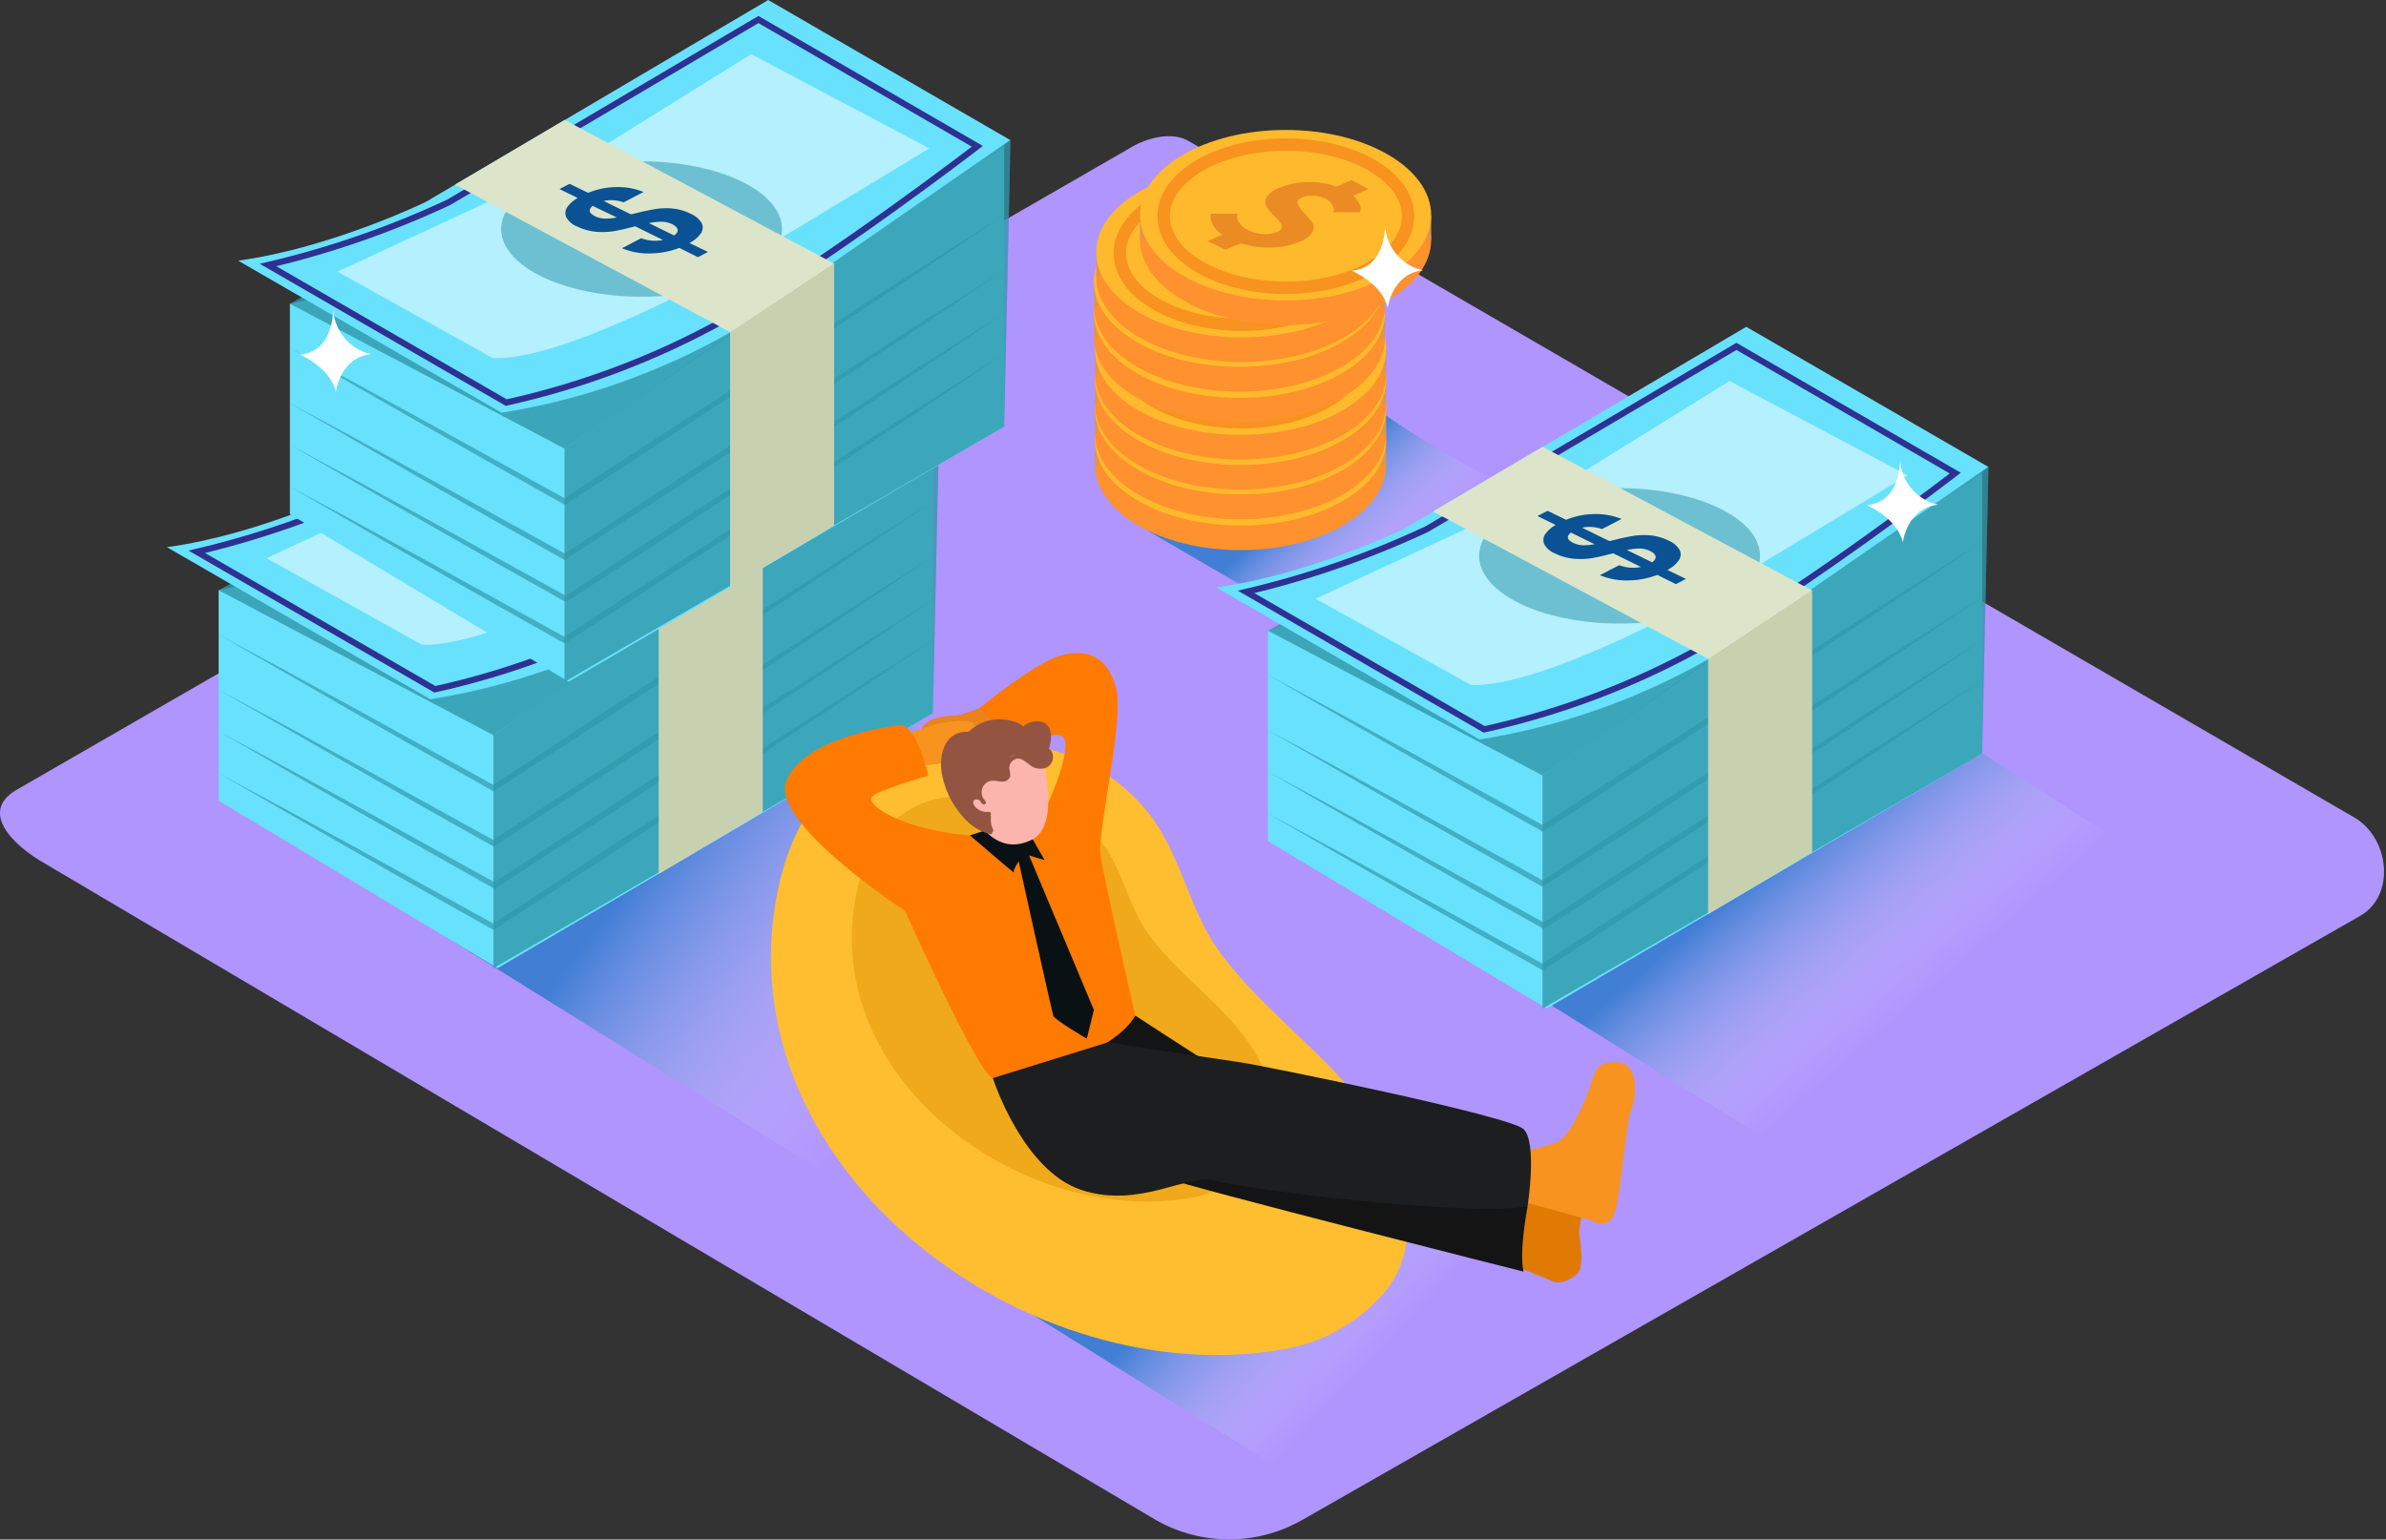 <?xml version="1.0" encoding="UTF-8"?>
<svg width="392px" height="253px" viewBox="0 0 392 253" version="1.1" xmlns="http://www.w3.org/2000/svg" xmlns:xlink="http://www.w3.org/1999/xlink">
    <rect x="0" y="0" width="392" height="253" fill="#333333" stroke="none"/>
    <title>Bank note_Isometric</title>
    <defs>
        <linearGradient x1="71.353%" y1="61.457%" x2="38.472%" y2="40.809%" id="linearGradient-1">
            <stop stop-color="#FFFFFF" stop-opacity="0" offset="0%"></stop>
            <stop stop-color="#0071BC" offset="99%"></stop>
        </linearGradient>
        <linearGradient x1="68.634%" y1="57.182%" x2="26.389%" y2="36.36%" id="linearGradient-2">
            <stop stop-color="#FFFFFF" stop-opacity="0" offset="0%"></stop>
            <stop stop-color="#0071BC" offset="99%"></stop>
        </linearGradient>
        <linearGradient x1="60.049%" y1="57.003%" x2="33.438%" y2="38.461%" id="linearGradient-3">
            <stop stop-color="#FFFFFF" stop-opacity="0" offset="0%"></stop>
            <stop stop-color="#0071BC" offset="99%"></stop>
        </linearGradient>
        <linearGradient x1="59.578%" y1="55.228%" x2="30.467%" y2="37.948%" id="linearGradient-4">
            <stop stop-color="#FFFFFF" stop-opacity="0" offset="0%"></stop>
            <stop stop-color="#0071BC" offset="99%"></stop>
        </linearGradient>
    </defs>
    <g id="Page-3" stroke="none" stroke-width="1" fill="none" fill-rule="evenodd">
        <g id="Bank-note_Isometric" transform="translate(0, 0)">
            <path d="M190.032,249.863 L7.616,142.049 C1.81,138.791 -3.173,133.432 2.49,129.93 L185.566,24.37 C188.317,22.665 192.488,21.548 195.279,23.172 L386.769,134.325 C392.575,137.695 393.621,147.114 387.784,150.494 L214.108,249.69 C206.679,254.007 197.521,254.073 190.032,249.863 Z"  fill="#B095FE" fill-rule="nonzero"></path>
            <path d="M247.258,217.555 C243.147,218.814 243.553,223.046 239.33,223.889 C236.752,224.406 236.022,230.385 233.413,230.588 L215.204,244.432 L161.206,210.805 L211.844,181.715 L255.418,209.709 C248.618,214.723 255.195,215.17 247.258,217.555 Z"  fill="url(#linearGradient-1)" fill-rule="nonzero" opacity="0.63" style="mix-blend-mode: multiply;"></path>
            <path d="M187.261,161.192 C181.668,162.907 182.186,168.663 176.461,169.82 C172.949,170.53 171.955,178.67 168.402,178.955 L143.616,197.813 L70.089,152.006 L139.038,112.421 L198.365,150.535 C189.129,157.284 198.071,157.883 187.261,161.192 Z"  fill="url(#linearGradient-2)" fill-rule="nonzero" opacity="0.63" style="mix-blend-mode: multiply;"></path>
            <path d="M371.27,153.072 L313.415,115.903 L241.777,157.061 L301.448,194.21 C325.24,181.391 347.753,166.358 371.27,153.072 Z"  fill="url(#linearGradient-3)" fill-rule="nonzero" opacity="0.63" style="mix-blend-mode: multiply;"></path>
            <polygon  fill="#68E1FD" fill-rule="nonzero" points="153.258 70.938 35.924 97.004 35.924 131.585 81.742 159.111 153.258 117.192"></polygon>
            <polyline  fill="#3099AA" fill-rule="nonzero" opacity="0.81" points="153.675 70.867 81.061 120.815 35.924 97.004 69.957 78.449"></polyline>
            <path d="M27.419,89.919 L70.698,114.908 C83.909,112.805 96.631,108.335 108.253,101.713 C127.62,90.67 154.294,70.116 154.294,70.116 L114.516,47.035 L58.254,80.256 C58.254,80.256 42.694,87.848 27.419,89.919 Z"  fill="#68E1FD" fill-rule="nonzero"></path>
            <path d="M32.331,90.68 L71.449,113.274 C83.968,110.51 96.02,105.946 107.228,99.724 C124.737,89.736 148.843,71.162 148.843,71.162 L112.892,50.293 L62.02,80.327 C52.508,84.795 42.559,88.264 32.331,90.68 Z"  stroke="#2E3192" stroke-width="1.015"></path>
            <polygon  fill="#3099AA" fill-rule="nonzero" opacity="0.54" points="81.061 120.815 81.061 159.111 153.258 117.192 154.304 70.065"></polygon>
            <polygon  fill="#3099AA" fill-rule="nonzero" opacity="0.54" points="81.061 120.815 81.061 159.111 153.258 117.192 154.304 70.065"></polygon>
            <path d="M84.939,72.623 L111.714,55.987 L141.028,71.476 C141.028,71.476 110.476,89.97 108.162,91.259 C105.848,92.548 80.432,106.484 69.287,105.936 L43.791,91.726 L84.939,72.623 Z"  fill="#FFFFFF" fill-rule="nonzero" opacity="0.5"></path>
            <ellipse id="Oval" fill="#3099AA" fill-rule="nonzero" opacity="0.54" cx="93.708" cy="84.722" rx="23.071" ry="11.124"></ellipse>
            <path d="M35.924,104.281 C43.517,108.341 51.092,112.452 58.65,116.613 C66.209,120.775 73.753,124.94 81.285,129.108 L80.808,129.108 L98.844,117.304 L116.932,105.57 L135.07,93.918 C141.119,90.047 147.189,86.201 153.279,82.377 C147.331,86.437 141.366,90.443 135.384,94.395 L117.419,106.301 L99.413,118.146 L81.346,129.9 L81.112,130.052 L80.869,129.92 C73.351,125.711 65.85,121.465 58.366,117.182 C50.882,112.898 43.402,108.598 35.924,104.281 Z"  fill="#3099AA" fill-rule="nonzero" opacity="0.68"></path>
            <path d="M35.924,113.345 C43.517,117.405 51.092,121.516 58.65,125.677 C66.209,129.839 73.753,134.004 81.285,138.172 L80.808,138.172 L98.844,126.368 L116.932,114.634 L135.07,102.982 C141.119,99.111 147.189,95.265 153.279,91.441 C147.331,95.501 141.366,99.507 135.384,103.459 L117.419,115.365 L99.413,127.22 L81.346,138.974 L81.112,139.126 L80.869,138.994 C73.324,134.778 65.813,130.515 58.336,126.205 C50.858,121.895 43.388,117.608 35.924,113.345 Z"  fill="#3099AA" fill-rule="nonzero" opacity="0.68"></path>
            <path d="M36.127,120.288 C43.72,124.348 51.295,128.458 58.853,132.62 C66.412,136.781 73.956,140.946 81.488,145.115 L81.011,145.115 L99.037,133.31 L117.124,121.577 L135.262,109.965 C141.312,106.095 147.382,102.248 153.472,98.425 C147.524,102.485 141.559,106.49 135.577,110.442 L117.612,122.348 L99.595,134.173 L81.528,145.927 L81.295,146.079 L81.051,145.947 C73.534,141.738 66.033,137.492 58.549,133.209 C51.065,128.925 43.591,124.618 36.127,120.288 Z"  fill="#3099AA" fill-rule="nonzero" opacity="0.68"></path>
            <path d="M35.924,127.068 C43.517,131.128 51.092,135.239 58.65,139.4 C66.209,143.562 73.753,147.726 81.285,151.895 L80.808,151.895 L98.844,140.09 L116.932,128.357 L135.07,116.705 C141.119,112.834 147.189,108.987 153.279,105.164 C147.331,109.224 141.366,113.23 135.384,117.182 L117.419,129.088 L99.413,140.933 L81.346,152.686 L81.112,152.839 L80.869,152.707 C73.351,148.498 65.85,144.252 58.366,139.969 C50.882,135.685 43.402,131.385 35.924,127.068 Z"  fill="#3099AA" fill-rule="nonzero" opacity="0.68"></path>
            <polygon  fill="#DCE5CA" fill-rule="nonzero" points="63.055 77.424 108.263 101.673 108.263 143.562 125.295 133.432 125.295 90.386 81.061 66.797"></polygon>
            <polygon  fill="#C7D1B0" fill-rule="nonzero" points="108.263 101.673 125.295 90.386 125.295 133.432 108.263 143.562"></polygon>
            <path d="M98.621,81.332 C99.731,81.424 100.812,81.727 101.808,82.225 C102.514,82.523 103.115,83.024 103.534,83.666 C103.845,84.219 103.814,84.901 103.452,85.422 C102.972,86.113 102.322,86.669 101.564,87.036 L104.609,88.508 L102.955,89.371 L99.91,87.848 C98.456,88.402 96.918,88.707 95.363,88.752 C93.689,88.829 92.019,88.538 90.471,87.899 L93.637,86.255 C94.287,86.504 94.972,86.645 95.667,86.671 C96.185,86.694 96.704,86.649 97.21,86.539 L92.653,84.296 C91.343,84.651 90.217,84.915 89.293,85.077 C88.287,85.245 87.264,85.286 86.248,85.199 C85.131,85.104 84.043,84.798 83.041,84.296 C82.305,84.006 81.694,83.467 81.315,82.773 C81.077,82.192 81.175,81.527 81.569,81.038 C82.009,80.465 82.562,79.988 83.193,79.637 L80.128,78.196 L81.782,77.333 L84.827,78.815 C86.248,78.228 87.766,77.908 89.303,77.871 C90.888,77.811 92.469,78.084 93.942,78.673 L90.734,80.337 C90.132,80.118 89.498,79.998 88.857,79.982 C88.386,79.964 87.915,80.008 87.456,80.114 L91.881,82.286 L92.084,82.286 C93.438,81.934 94.588,81.674 95.535,81.504 C96.552,81.314 97.589,81.256 98.621,81.332 L98.621,81.332 Z M99.636,84.925 C99.636,84.549 99.311,84.215 98.702,83.91 C98.105,83.624 97.446,83.488 96.784,83.514 C96.149,83.535 95.517,83.614 94.896,83.748 L99.047,85.778 C99.443,85.504 99.646,85.209 99.636,84.915 M89.618,82.814 L85.71,80.895 C85.444,81.06 85.259,81.329 85.203,81.636 C85.203,81.971 85.477,82.286 86.065,82.58 C86.648,82.86 87.287,82.999 87.933,82.986 C88.498,82.975 89.062,82.917 89.618,82.814" id="Shape" fill="#0A5293" fill-rule="nonzero"></path>
            <polygon  fill="#68E1FD" fill-rule="nonzero" points="164.972 23.852 47.627 49.918 47.627 84.499 93.444 112.026 164.972 70.106"></polygon>
            <polyline  fill="#3099AA" fill-rule="nonzero" opacity="0.81" points="165.378 23.781 92.764 73.73 47.627 49.918 81.66 31.363"></polyline>
            <path d="M39.122,42.833 L82.401,67.822 C95.612,65.719 108.334,61.249 119.956,54.627 C139.322,43.584 165.997,23.03 165.997,23.03 L126.209,0 L69.978,33.17 C69.978,33.17 54.408,40.762 39.122,42.833 Z"  fill="#68E1FD" fill-rule="nonzero"></path>
            <path d="M44.044,43.554 L83.173,66.158 C95.691,63.394 107.743,58.83 118.951,52.607 C136.46,42.62 160.566,24.045 160.566,24.045 L124.605,3.207 L73.733,33.241 C64.22,37.695 54.27,41.151 44.044,43.554 L44.044,43.554 Z"  stroke="#2E3192" stroke-width="1.015"></path>
            <polygon  fill="#3099AA" fill-rule="nonzero" opacity="0.54" points="92.764 73.73 92.764 112.026 164.972 70.106 166.017 22.98"></polygon>
            <polygon  fill="#3099AA" fill-rule="nonzero" opacity="0.54" points="92.764 73.73 92.764 112.026 164.972 70.106 166.017 22.98"></polygon>
            <path d="M96.652,25.537 L123.428,8.902 L152.69,24.39 C152.69,24.39 122.139,42.884 119.824,44.173 C117.51,45.462 92.095,59.398 80.95,58.85 L55.453,44.64 L96.652,25.537 Z"  fill="#FFFFFF" fill-rule="nonzero" opacity="0.5"></path>
            <ellipse id="Oval" fill="#3099AA" fill-rule="nonzero" opacity="0.54" cx="105.411" cy="37.636" rx="23.071" ry="11.124"></ellipse>
            <path d="M47.648,57.185 C55.24,61.245 62.815,65.356 70.374,69.517 C77.932,73.679 85.477,77.844 93.008,82.012 L92.531,82.012 L110.578,70.228 L128.665,58.494 L146.803,46.842 C152.852,42.972 158.922,39.125 165.012,35.302 C159.064,39.362 153.099,43.368 147.118,47.319 L129.112,59.215 L111.085,71.06 L93.018,82.804 L92.785,82.956 L92.541,82.824 C85.023,78.588 77.523,74.342 70.039,70.086 C62.555,65.83 55.091,61.529 47.648,57.185 Z"  fill="#3099AA" fill-rule="nonzero" opacity="0.68"></path>
            <path d="M47.648,66.259 C55.24,70.319 62.815,74.43 70.374,78.591 C77.932,82.753 85.477,86.918 93.008,91.086 L92.531,91.086 L110.578,79.302 L128.665,67.569 L146.803,55.916 C152.852,52.046 158.922,48.199 165.012,44.376 C159.064,48.436 153.099,52.442 147.118,56.393 L129.101,68.35 L111.085,80.134 L93.018,91.878 L92.785,92.03 L92.541,91.898 C85.017,87.703 77.516,83.457 70.039,79.16 C62.561,74.863 55.098,70.563 47.648,66.259 Z"  fill="#3099AA" fill-rule="nonzero" opacity="0.68"></path>
            <path d="M47.83,73.202 C55.423,77.262 62.998,81.373 70.556,85.534 C78.115,89.696 85.659,93.86 93.191,98.029 L92.714,98.029 L110.75,86.224 L128.848,74.501 L146.986,62.849 C153.035,58.978 159.105,55.131 165.195,51.308 C159.247,55.368 153.282,59.374 147.3,63.326 L129.335,75.232 L111.288,87.067 L93.221,98.8 L92.988,98.952 L92.744,98.82 C85.226,94.612 77.726,90.365 70.242,86.082 C62.758,81.799 55.287,77.505 47.83,73.202 Z"  fill="#3099AA" fill-rule="nonzero" opacity="0.68"></path>
            <path d="M47.648,79.972 C55.24,84.032 62.815,88.143 70.374,92.304 C77.932,96.466 85.477,100.63 93.008,104.799 L92.531,104.799 L110.578,93.015 L128.665,81.281 L146.803,69.629 C152.852,65.758 158.922,61.912 165.012,58.088 C159.064,62.148 153.099,66.154 147.118,70.106 L129.152,82.012 L111.085,93.847 L93.018,105.59 L92.785,105.743 L92.541,105.611 C85.023,101.402 77.523,97.156 70.039,92.873 C62.555,88.589 55.091,84.289 47.648,79.972 Z"  fill="#3099AA" fill-rule="nonzero" opacity="0.68"></path>
            <polygon  fill="#DCE5CA" fill-rule="nonzero" points="74.758 30.338 119.977 54.587 119.977 96.476 136.998 86.346 136.998 43.3 92.764 19.711"></polygon>
            <polygon  fill="#C7D1B0" fill-rule="nonzero" points="119.977 54.587 136.998 43.3 136.998 86.346 119.977 96.476"></polygon>
            <path d="M110.324,34.246 C111.433,34.338 112.515,34.641 113.511,35.139 C114.217,35.437 114.818,35.939 115.237,36.581 C115.548,37.133 115.517,37.815 115.155,38.337 C114.672,39.02 114.022,39.569 113.267,39.93 L116.312,41.402 L114.658,42.265 L111.613,40.742 C110.159,41.296 108.621,41.601 107.066,41.645 C105.392,41.723 103.722,41.432 102.173,40.793 L105.34,39.149 C105.989,39.398 106.675,39.538 107.37,39.565 C107.888,39.587 108.407,39.543 108.913,39.433 L104.356,37.19 C103.046,37.545 101.92,37.809 100.996,37.971 C99.99,38.139 98.967,38.18 97.951,38.093 C96.834,37.998 95.746,37.692 94.744,37.19 C94.008,36.9 93.397,36.361 93.018,35.667 C92.78,35.086 92.878,34.421 93.272,33.931 C93.712,33.359 94.265,32.882 94.896,32.531 L91.922,31.069 L93.576,30.206 L96.621,31.688 C98.043,31.101 99.56,30.781 101.098,30.744 C102.683,30.685 104.263,30.958 105.736,31.546 L102.458,33.251 C101.855,33.032 101.221,32.912 100.58,32.896 C100.109,32.878 99.638,32.922 99.179,33.028 L103.605,35.2 L103.808,35.2 C105.161,34.848 106.311,34.588 107.259,34.419 C108.269,34.23 109.299,34.172 110.324,34.246 Z M111.339,37.839 C111.339,37.464 111.014,37.129 110.405,36.824 C109.808,36.538 109.149,36.402 108.487,36.428 C107.852,36.45 107.22,36.528 106.599,36.662 L110.75,38.692 C111.146,38.418 111.349,38.123 111.339,37.829 M101.321,35.728 L97.383,33.84 C97.116,34.004 96.932,34.273 96.875,34.581 C96.875,34.916 97.149,35.231 97.738,35.525 C98.32,35.804 98.96,35.944 99.606,35.931 C100.171,35.92 100.734,35.862 101.29,35.758" id="Shape" fill="#0A5293" fill-rule="nonzero"></path>
            <path d="M226.46,67.426 L188.651,87.27 L227.161,109.701 L228.176,109.701 C243.269,101.378 253.49,95.197 264.208,88.579 C250.303,81.18 239.29,76.47 226.46,67.426 Z"  fill="url(#linearGradient-4)" fill-rule="nonzero" opacity="0.63" style="mix-blend-mode: multiply;"></path>
            <ellipse id="Oval" fill="#FF912E" fill-rule="nonzero" cx="203.816" cy="76.399" rx="23.913" ry="14.007"></ellipse>
            <polygon  fill="#E0944F" fill-rule="nonzero" points="179.902 76.409 179.902 72.359 182.511 75.597"></polygon>
            <polygon  fill="#E0944F" fill-rule="nonzero" points="227.739 72.359 227.739 76.409 224.704 76.409 226.927 73.151"></polygon>
            <ellipse id="Oval" fill="#FFB92C" fill-rule="nonzero" cx="203.816" cy="72.359" rx="23.913" ry="14.007"></ellipse>
            <path d="M215.955,70.482 C216.113,70.795 216.18,71.147 216.148,71.497 L216.056,71.872 L211.692,71.872 C211.731,71.75 211.758,71.624 211.773,71.497 C211.755,71.214 211.664,70.942 211.509,70.705 C211.283,70.27 210.929,69.916 210.494,69.69 C209.866,69.362 209.172,69.179 208.464,69.152 C207.8,69.106 207.134,69.21 206.515,69.456 C205.906,69.72 205.67,70.059 205.805,70.471 C206.011,70.992 206.33,71.46 206.739,71.842 C207.209,72.322 207.65,72.83 208.058,73.364 C208.454,73.834 208.545,74.489 208.292,75.049 C207.812,75.843 207.057,76.432 206.17,76.704 C204.703,77.315 203.132,77.642 201.542,77.668 C199.822,77.728 198.104,77.487 196.467,76.957 L193.96,78.033 L191.016,76.602 L193.463,75.587 C193.028,75.305 192.635,74.964 192.295,74.572 C192.04,74.273 191.844,73.929 191.717,73.557 C191.633,73.301 191.582,73.035 191.565,72.765 C191.535,72.584 191.535,72.399 191.565,72.217 L191.646,72.014 L196.01,72.014 C195.967,72.161 195.933,72.31 195.909,72.461 C195.924,72.827 196.048,73.18 196.264,73.476 C196.616,74.02 197.121,74.447 197.715,74.704 C198.505,75.102 199.37,75.327 200.253,75.364 C201.049,75.417 201.848,75.288 202.587,74.988 C203.19,74.731 203.416,74.393 203.267,73.973 C203.038,73.445 202.691,72.976 202.252,72.603 C201.77,72.132 201.322,71.626 200.913,71.091 C200.522,70.611 200.45,69.947 200.73,69.396 C201.249,68.589 202.036,67.992 202.953,67.711 C204.363,67.142 205.868,66.846 207.388,66.838 C208.998,66.786 210.602,67.037 212.118,67.579 L214.625,66.503 L217.366,67.995 L214.859,69.071 C215.338,69.441 215.715,69.926 215.955,70.482 L215.955,70.482 Z"  fill="#EA8B24" fill-rule="nonzero"></path>
            <ellipse id="Oval" stroke="#F7931E" stroke-width="2.03" cx="203.866" cy="72.532" rx="20.077" ry="11.764"></ellipse>
            <ellipse id="Oval" fill="#FF912E" fill-rule="nonzero" cx="203.816" cy="71.304" rx="23.913" ry="14.007"></ellipse>
            <polygon  fill="#E0944F" fill-rule="nonzero" points="179.902 71.304 179.902 67.254 182.511 70.492"></polygon>
            <polygon  fill="#E0944F" fill-rule="nonzero" points="227.739 67.254 227.739 71.304 224.704 71.304 226.927 68.056"></polygon>
            <ellipse id="Oval" fill="#FFB92C" fill-rule="nonzero" cx="203.816" cy="67.254" rx="23.913" ry="14.007"></ellipse>
            <path d="M215.955,65.376 C216.113,65.69 216.18,66.041 216.148,66.391 L216.056,66.767 L211.692,66.767 C211.731,66.644 211.758,66.519 211.773,66.391 C211.755,66.109 211.664,65.836 211.509,65.599 C211.283,65.165 210.929,64.811 210.494,64.584 C209.866,64.257 209.172,64.073 208.464,64.046 C207.8,64 207.134,64.104 206.515,64.351 C205.906,64.615 205.67,64.953 205.805,65.366 C206.011,65.886 206.33,66.354 206.739,66.736 C207.198,67.247 207.625,67.786 208.018,68.35 C208.414,68.82 208.505,69.475 208.251,70.035 C207.772,70.829 207.016,71.418 206.13,71.689 C204.662,72.301 203.091,72.628 201.501,72.654 C199.781,72.714 198.064,72.473 196.426,71.943 L193.919,73.019 L190.976,71.588 L193.422,70.573 C192.987,70.291 192.594,69.949 192.255,69.558 C191.999,69.259 191.803,68.915 191.676,68.543 C191.592,68.287 191.541,68.021 191.524,67.751 C191.494,67.57 191.494,67.385 191.524,67.203 L191.605,67 L195.97,67 C195.926,67.147 195.892,67.296 195.868,67.447 C195.884,67.813 196.007,68.166 196.223,68.462 C196.575,69.006 197.08,69.433 197.675,69.69 C198.464,70.088 199.329,70.313 200.212,70.35 C201.009,70.403 201.807,70.274 202.547,69.974 C203.149,69.717 203.376,69.379 203.227,68.959 C202.997,68.431 202.65,67.962 202.212,67.589 C201.729,67.118 201.282,66.612 200.872,66.076 C200.481,65.597 200.41,64.933 200.689,64.381 C201.208,63.575 201.996,62.978 202.912,62.697 C204.322,62.128 205.827,61.831 207.348,61.824 C208.957,61.771 210.562,62.023 212.078,62.565 L214.585,61.489 L217.325,62.981 L214.818,64.057 C215.3,64.396 215.691,64.849 215.955,65.376 L215.955,65.376 Z"  fill="#EA8B24" fill-rule="nonzero"></path>
            <ellipse id="Oval" stroke="#F7931E" stroke-width="2.03" cx="203.866" cy="67.426" rx="20.077" ry="11.764"></ellipse>
            <ellipse id="Oval" fill="#FF912E" fill-rule="nonzero" cx="203.816" cy="66.452" rx="23.913" ry="14.007"></ellipse>
            <polygon  fill="#E0944F" fill-rule="nonzero" points="179.902 66.452 179.902 62.402 182.511 65.64"></polygon>
            <polygon  fill="#E0944F" fill-rule="nonzero" points="227.739 62.402 227.739 66.452 224.704 66.452 226.927 63.204"></polygon>
            <ellipse id="Oval" fill="#FFB92C" fill-rule="nonzero" cx="203.816" cy="62.402" rx="23.913" ry="14.007"></ellipse>
            <path d="M215.955,60.535 C216.113,60.848 216.18,61.2 216.148,61.55 L216.056,61.925 L211.692,61.925 C211.731,61.803 211.758,61.677 211.773,61.55 C211.755,61.267 211.664,60.995 211.509,60.758 C211.283,60.323 210.929,59.969 210.494,59.743 C209.866,59.415 209.172,59.232 208.464,59.205 C207.8,59.159 207.134,59.263 206.515,59.509 C205.906,59.773 205.67,60.112 205.805,60.524 C206.011,61.045 206.33,61.513 206.739,61.895 C207.209,62.375 207.65,62.883 208.058,63.417 C208.454,63.887 208.545,64.542 208.292,65.102 C207.812,65.896 207.057,66.485 206.17,66.757 C204.703,67.368 203.132,67.695 201.542,67.721 C199.822,67.781 198.104,67.54 196.467,67.01 L193.96,68.086 L191.016,66.655 L193.463,65.64 C193.028,65.358 192.635,65.017 192.295,64.625 C192.04,64.326 191.844,63.982 191.717,63.61 C191.633,63.354 191.582,63.088 191.565,62.818 C191.535,62.637 191.535,62.452 191.565,62.27 L191.646,62.067 L196.01,62.067 C195.967,62.214 195.933,62.363 195.909,62.514 C195.924,62.88 196.048,63.233 196.264,63.529 C196.616,64.073 197.121,64.5 197.715,64.757 C198.505,65.155 199.37,65.38 200.253,65.417 C201.049,65.47 201.848,65.341 202.587,65.041 C203.19,64.784 203.416,64.446 203.267,64.026 C203.038,63.498 202.691,63.029 202.252,62.656 C201.77,62.185 201.322,61.679 200.913,61.144 C200.522,60.664 200.45,60 200.73,59.449 C201.249,58.642 202.036,58.045 202.953,57.764 C204.363,57.195 205.868,56.899 207.388,56.891 C208.998,56.839 210.602,57.09 212.118,57.632 L214.625,56.556 L217.366,58.048 L214.91,59.215 C215.358,59.565 215.717,60.018 215.955,60.535 L215.955,60.535 Z"  fill="#EA8B24" fill-rule="nonzero"></path>
            <ellipse id="Oval" stroke="#F7931E" stroke-width="2.03" cx="203.866" cy="62.575" rx="20.077" ry="11.764"></ellipse>
            <ellipse id="Oval" fill="#FF912E" fill-rule="nonzero" cx="203.816" cy="61.509" rx="23.913" ry="14.007"></ellipse>
            <polygon  fill="#E0944F" fill-rule="nonzero" points="179.902 61.509 179.902 57.459 182.511 60.697"></polygon>
            <polygon  fill="#E0944F" fill-rule="nonzero" points="227.739 57.459 227.739 61.509 224.704 61.509 226.927 58.261"></polygon>
            <ellipse id="Oval" fill="#FFB92C" fill-rule="nonzero" cx="203.816" cy="57.459" rx="23.913" ry="14.007"></ellipse>
            <path d="M215.955,55.592 C216.113,55.905 216.18,56.257 216.148,56.607 L216.056,56.982 L211.692,56.982 C211.731,56.86 211.758,56.734 211.773,56.607 C211.755,56.324 211.664,56.051 211.509,55.815 C211.283,55.38 210.929,55.026 210.494,54.8 C209.866,54.472 209.172,54.289 208.464,54.262 C207.8,54.215 207.134,54.32 206.515,54.566 C205.906,54.83 205.67,55.169 205.805,55.581 C206.011,56.102 206.33,56.57 206.739,56.952 C207.209,57.432 207.65,57.94 208.058,58.474 C208.454,58.944 208.545,59.599 208.292,60.159 C207.812,60.953 207.057,61.542 206.17,61.813 C204.703,62.425 203.132,62.752 201.542,62.778 C199.822,62.838 198.104,62.597 196.467,62.067 L193.919,63.275 L190.976,61.844 L193.422,60.829 C192.987,60.547 192.594,60.205 192.255,59.814 C191.999,59.515 191.803,59.171 191.676,58.799 C191.592,58.543 191.541,58.277 191.524,58.007 C191.494,57.826 191.494,57.641 191.524,57.459 L191.605,57.256 L195.97,57.256 C195.926,57.403 195.892,57.552 195.868,57.703 C195.884,58.069 196.007,58.422 196.223,58.718 C196.575,59.262 197.08,59.689 197.675,59.946 C198.464,60.344 199.329,60.569 200.212,60.606 C201.009,60.659 201.807,60.53 202.547,60.23 C203.149,59.973 203.376,59.635 203.227,59.215 C202.997,58.687 202.65,58.218 202.212,57.845 C201.74,57.343 201.306,56.807 200.913,56.241 C200.522,55.762 200.45,55.098 200.73,54.546 C201.249,53.74 202.036,53.143 202.953,52.861 C204.363,52.292 205.868,51.996 207.388,51.988 C208.998,51.936 210.602,52.187 212.118,52.729 L214.625,51.653 L217.366,53.145 L214.859,54.221 C215.332,54.58 215.709,55.051 215.955,55.592 L215.955,55.592 Z"  fill="#EA8B24" fill-rule="nonzero"></path>
            <ellipse id="Oval" stroke="#F7931E" stroke-width="2.03" cx="203.866" cy="57.632" rx="20.077" ry="11.764"></ellipse>
            <ellipse id="Oval" fill="#FF912E" fill-rule="nonzero" cx="203.633" cy="55.439" rx="23.913" ry="14.007"></ellipse>
            <polygon  fill="#E0944F" fill-rule="nonzero" points="179.719 55.439 179.719 51.389 182.318 54.627"></polygon>
            <polygon  fill="#E0944F" fill-rule="nonzero" points="227.546 51.389 227.546 55.439 224.511 55.439 226.734 52.191"></polygon>
            <ellipse id="Oval" fill="#FFB92C" fill-rule="nonzero" cx="203.633" cy="51.389" rx="23.913" ry="14.007"></ellipse>
            <path d="M215.762,49.522 C215.921,49.835 215.987,50.187 215.955,50.537 L215.864,50.912 L211.499,50.912 C211.538,50.79 211.565,50.664 211.58,50.537 C211.562,50.255 211.471,49.982 211.316,49.745 C211.09,49.311 210.736,48.956 210.301,48.73 C209.673,48.403 208.98,48.219 208.271,48.192 C207.607,48.146 206.941,48.25 206.323,48.497 C205.714,48.761 205.477,49.099 205.612,49.512 C205.818,50.032 206.137,50.5 206.546,50.882 C207.016,51.362 207.457,51.871 207.865,52.404 C208.262,52.874 208.352,53.53 208.099,54.089 C207.62,54.883 206.864,55.472 205.978,55.744 C204.51,56.355 202.939,56.683 201.349,56.708 C199.629,56.768 197.912,56.528 196.274,55.998 L193.726,57.185 L190.763,55.764 L193.209,54.749 C192.774,54.467 192.381,54.126 192.042,53.734 C191.786,53.435 191.59,53.091 191.463,52.719 C191.379,52.463 191.328,52.197 191.311,51.927 C191.281,51.746 191.281,51.561 191.311,51.379 L191.392,51.176 L195.838,51.176 C195.794,51.323 195.76,51.472 195.736,51.623 C195.752,51.989 195.876,52.342 196.091,52.638 C196.443,53.182 196.948,53.609 197.543,53.866 C198.332,54.264 199.197,54.489 200.08,54.526 C200.877,54.579 201.675,54.45 202.415,54.15 C203.017,53.893 203.244,53.555 203.095,53.135 C202.865,52.607 202.518,52.138 202.08,51.765 C201.597,51.294 201.15,50.788 200.74,50.253 C200.349,49.773 200.278,49.109 200.557,48.558 C201.076,47.751 201.864,47.154 202.78,46.873 C204.19,46.304 205.695,46.008 207.216,46 C208.825,45.948 210.43,46.199 211.946,46.741 L214.453,45.665 L217.193,47.157 L214.686,48.233 C215.142,48.571 215.511,49.013 215.762,49.522 L215.762,49.522 Z"  fill="#EA8B24" fill-rule="nonzero"></path>
            <ellipse id="Oval" stroke="#F7931E" stroke-width="2.03" cx="203.673" cy="51.562" rx="20.077" ry="11.764"></ellipse>
            <ellipse id="Oval" fill="#FF912E" fill-rule="nonzero" cx="203.633" cy="50.334" rx="23.913" ry="14.007"></ellipse>
            <polygon  fill="#E0944F" fill-rule="nonzero" points="179.719 50.334 179.719 46.294 182.318 49.522"></polygon>
            <polygon  fill="#E0944F" fill-rule="nonzero" points="227.546 46.294 227.546 50.334 224.511 50.334 226.734 47.086"></polygon>
            <ellipse id="Oval" fill="#FFB92C" fill-rule="nonzero" cx="203.633" cy="46.284" rx="23.913" ry="14.007"></ellipse>
            <path d="M215.762,44.416 C215.921,44.73 215.987,45.082 215.955,45.431 L215.864,45.807 L211.499,45.807 C211.538,45.685 211.565,45.559 211.58,45.431 C211.562,45.149 211.471,44.876 211.316,44.64 C211.09,44.205 210.736,43.851 210.301,43.625 C209.673,43.297 208.98,43.113 208.271,43.087 C207.607,43.04 206.941,43.144 206.323,43.391 C205.714,43.655 205.477,43.993 205.612,44.406 C205.818,44.926 206.137,45.394 206.546,45.776 C207.016,46.257 207.457,46.765 207.865,47.299 C208.269,47.803 208.329,48.5 208.018,49.065 C207.538,49.859 206.783,50.448 205.896,50.72 C204.428,51.331 202.858,51.658 201.268,51.684 C199.548,51.744 197.83,51.503 196.193,50.973 L193.726,52.11 L190.763,50.659 L193.209,49.644 C192.774,49.362 192.381,49.02 192.042,48.629 C191.786,48.33 191.59,47.986 191.463,47.614 C191.379,47.357 191.328,47.091 191.311,46.822 C191.281,46.64 191.281,46.455 191.311,46.274 L191.392,46.071 L195.838,46.071 C195.794,46.217 195.76,46.367 195.736,46.517 C195.752,46.883 195.876,47.237 196.091,47.532 C196.443,48.076 196.948,48.504 197.543,48.761 C198.332,49.159 199.197,49.384 200.08,49.42 C200.877,49.473 201.675,49.345 202.415,49.045 C203.017,48.788 203.244,48.449 203.095,48.03 C202.865,47.502 202.518,47.033 202.08,46.66 C201.597,46.188 201.15,45.683 200.74,45.147 C200.349,44.668 200.278,44.004 200.557,43.452 C201.076,42.646 201.864,42.049 202.78,41.767 C204.19,41.198 205.695,40.902 207.216,40.894 C208.825,40.842 210.43,41.093 211.946,41.635 L214.453,40.559 L217.193,42.051 L214.686,43.127 C215.142,43.465 215.511,43.907 215.762,44.416 L215.762,44.416 Z"  fill="#EA8B24" fill-rule="nonzero"></path>
            <ellipse id="Oval" stroke="#F7931E" stroke-width="2.03" cx="203.673" cy="46.457" rx="20.077" ry="11.764"></ellipse>
            <ellipse id="Oval" fill="#FF912E" fill-rule="nonzero" cx="204.008" cy="45.482" rx="23.913" ry="14.007"></ellipse>
            <polygon  fill="#E0944F" fill-rule="nonzero" points="180.095 45.482 180.095 41.442 182.693 44.67"></polygon>
            <polygon  fill="#E0944F" fill-rule="nonzero" points="227.922 41.442 227.922 45.482 224.887 45.482 227.11 42.234"></polygon>
            <ellipse id="Oval" fill="#FFB92C" fill-rule="nonzero" cx="204.008" cy="41.442" rx="23.913" ry="14.007"></ellipse>
            <path d="M216.138,39.565 C216.296,39.878 216.363,40.23 216.331,40.58 L216.239,40.955 L211.875,40.955 C211.914,40.833 211.941,40.707 211.956,40.58 C211.938,40.297 211.847,40.025 211.692,39.788 C211.466,39.353 211.111,38.999 210.677,38.773 C210.049,38.445 209.355,38.262 208.647,38.235 C207.983,38.189 207.317,38.293 206.698,38.54 C206.089,38.803 205.852,39.142 205.988,39.555 C206.194,40.075 206.513,40.543 206.921,40.925 C207.392,41.405 207.832,41.914 208.241,42.447 C208.637,42.917 208.728,43.573 208.474,44.132 C207.995,44.926 207.24,45.515 206.353,45.787 C204.885,46.398 203.315,46.725 201.725,46.751 C200.005,46.811 198.287,46.571 196.65,46.04 L194.143,47.116 L191.199,45.685 L193.645,44.67 C193.21,44.388 192.817,44.047 192.478,43.655 C192.223,43.356 192.026,43.012 191.899,42.64 C191.816,42.384 191.764,42.118 191.747,41.848 C191.718,41.667 191.718,41.482 191.747,41.3 L191.828,41.097 L196.193,41.097 C196.149,41.244 196.115,41.393 196.091,41.544 C196.107,41.91 196.231,42.263 196.447,42.559 C196.781,43.121 197.276,43.57 197.868,43.848 C198.657,44.246 199.522,44.471 200.405,44.508 C201.202,44.561 202,44.432 202.74,44.132 C203.342,43.875 203.569,43.537 203.42,43.117 C203.19,42.589 202.843,42.12 202.405,41.747 C201.922,41.276 201.474,40.77 201.065,40.235 C200.674,39.755 200.603,39.091 200.882,38.54 C201.426,37.729 202.244,37.142 203.186,36.885 C204.596,36.316 206.101,36.02 207.622,36.012 C209.231,35.96 210.836,36.211 212.352,36.753 L214.859,35.677 L217.599,37.169 L215.123,38.215 C215.564,38.577 215.912,39.04 216.138,39.565 L216.138,39.565 Z"  fill="#EA8B24" fill-rule="nonzero"></path>
            <ellipse id="Oval" stroke="#F7931E" stroke-width="2.03" cx="204.049" cy="41.605" rx="20.077" ry="11.764"></ellipse>
            <ellipse id="Oval" fill="#FF912E" fill-rule="nonzero" cx="211.215" cy="39.402" rx="23.913" ry="14.007"></ellipse>
            <polygon  fill="#E0944F" fill-rule="nonzero" points="187.302 39.402 187.302 35.363 189.9 38.59"></polygon>
            <polygon  fill="#E0944F" fill-rule="nonzero" points="235.128 35.363 235.128 39.402 232.093 39.402 234.316 36.154"></polygon>
            <ellipse id="Oval" fill="#FFB92C" fill-rule="nonzero" cx="211.215" cy="35.363" rx="23.913" ry="14.007"></ellipse>
            <path d="M223.344,33.485 C223.503,33.798 223.569,34.15 223.537,34.5 L223.446,34.875 L219.081,34.875 C219.12,34.753 219.147,34.627 219.162,34.5 C219.144,34.218 219.053,33.945 218.898,33.708 C218.672,33.274 218.318,32.919 217.883,32.693 C217.255,32.366 216.562,32.182 215.853,32.155 C215.189,32.109 214.523,32.213 213.905,32.46 C213.296,32.724 213.059,33.062 213.194,33.475 C213.4,33.995 213.719,34.463 214.128,34.845 C214.598,35.325 215.039,35.834 215.447,36.367 C215.844,36.837 215.934,37.493 215.681,38.052 C215.202,38.846 214.446,39.435 213.56,39.707 C212.092,40.318 210.521,40.646 208.931,40.671 C207.211,40.731 205.494,40.491 203.856,39.961 L201.349,41.036 L198.406,39.605 L200.852,38.59 C200.417,38.309 200.024,37.967 199.685,37.575 C199.429,37.277 199.233,36.932 199.106,36.56 C199.006,36.339 198.931,36.108 198.883,35.87 C198.853,35.689 198.853,35.504 198.883,35.322 L198.964,35.119 L203.328,35.119 C203.285,35.265 203.251,35.415 203.227,35.566 C203.243,35.932 203.366,36.285 203.582,36.581 C203.934,37.124 204.439,37.552 205.034,37.809 C205.823,38.207 206.688,38.432 207.571,38.468 C208.368,38.521 209.166,38.393 209.906,38.093 C210.508,37.836 210.734,37.497 210.586,37.078 C210.356,36.55 210.009,36.081 209.571,35.708 C209.088,35.237 208.64,34.731 208.231,34.195 C207.84,33.716 207.768,33.052 208.048,32.5 C208.593,31.663 209.428,31.056 210.393,30.795 C211.803,30.226 213.308,29.93 214.828,29.922 C216.437,29.87 218.042,30.121 219.558,30.663 L222.065,29.587 L224.806,31.079 L222.299,32.155 C222.749,32.508 223.107,32.964 223.344,33.485 L223.344,33.485 Z"  fill="#EA8B24" fill-rule="nonzero"></path>
            <ellipse id="Oval" stroke="#F7931E" stroke-width="2.03" cx="211.256" cy="35.525" rx="20.077" ry="11.764"></ellipse>
            <polygon  fill="#68E1FD" fill-rule="nonzero" points="325.646 77.556 208.302 103.632 208.302 138.213 254.119 165.729 325.646 123.82"></polygon>
            <polyline  fill="#3099AA" fill-rule="nonzero" opacity="0.81" points="326.052 77.495 253.439 127.443 208.302 103.632 242.335 85.077"></polyline>
            <path d="M199.806,96.537 L243.086,121.526 C256.296,119.423 269.018,114.953 280.641,108.331 C300.007,97.288 326.681,76.734 326.681,76.734 L286.893,53.704 L230.632,86.925 C230.632,86.925 215.123,94.466 199.806,96.537 Z"  fill="#68E1FD" fill-rule="nonzero"></path>
            <path d="M204.719,97.267 L243.837,119.861 C256.356,117.098 268.407,112.533 279.616,106.311 C297.125,96.323 321.231,77.749 321.231,77.749 L285.279,56.921 L234.408,86.955 C224.894,91.409 214.945,94.865 204.719,97.267 Z"  stroke="#2E3192" stroke-width="1.015"></path>
            <polygon  fill="#3099AA" fill-rule="nonzero" opacity="0.54" points="253.439 127.443 253.439 165.729 325.646 123.82 326.691 76.693"></polygon>
            <polygon  fill="#3099AA" fill-rule="nonzero" opacity="0.54" points="253.439 127.443 253.439 165.729 325.646 123.82 326.691 76.693"></polygon>
            <path d="M257.326,79.251 L284.143,62.615 L313.405,78.104 C313.405,78.104 282.854,96.598 280.539,97.887 C278.225,99.176 252.81,113.112 241.665,112.564 L216.138,98.394 L257.326,79.251 Z"  fill="#FFFFFF" fill-rule="nonzero" opacity="0.5"></path>
            <ellipse id="Oval" fill="#3099AA" fill-rule="nonzero" opacity="0.54" cx="266.086" cy="91.35" rx="23.071" ry="11.124"></ellipse>
            <path d="M208.302,110.899 C215.894,114.959 223.469,119.07 231.028,123.231 C238.586,127.393 246.141,131.558 253.693,135.726 L253.216,135.726 L271.252,123.921 L289.339,112.188 L307.488,100.556 C313.537,96.686 319.607,92.839 325.697,89.016 C319.749,93.076 313.784,97.081 307.802,101.033 L289.837,112.939 L271.76,124.774 L253.693,136.518 L253.459,136.67 L253.216,136.538 C245.698,132.329 238.197,128.083 230.713,123.8 C223.229,119.516 215.759,115.216 208.302,110.899 Z"  fill="#3099AA" fill-rule="nonzero" opacity="0.68"></path>
            <path d="M208.302,119.973 C215.894,124.033 223.469,128.144 231.028,132.305 C238.586,136.467 246.141,140.632 253.693,144.8 L253.216,144.8 L271.252,132.995 L289.339,121.262 L307.488,109.63 C313.537,105.76 319.607,101.913 325.697,98.09 C319.749,102.15 313.784,106.155 307.802,110.107 L289.837,122.013 L271.76,133.838 L253.693,145.592 L253.459,145.744 L253.216,145.612 C245.698,141.403 238.197,137.157 230.713,132.874 C223.229,128.59 215.759,124.29 208.302,119.973 Z"  fill="#3099AA" fill-rule="nonzero" opacity="0.68"></path>
            <path d="M208.505,126.905 C216.097,130.965 223.672,135.076 231.231,139.238 C238.789,143.399 246.334,147.564 253.865,151.732 L253.388,151.732 L271.425,139.928 L289.502,128.235 L307.64,116.583 C313.689,112.712 319.759,108.866 325.849,105.042 C319.901,109.102 313.936,113.108 307.955,117.06 L289.989,128.966 L271.963,140.78 L253.896,152.534 L253.662,152.686 L253.419,152.554 C245.901,148.346 238.4,144.1 230.916,139.816 C223.432,135.533 215.962,131.229 208.505,126.905 Z"  fill="#3099AA" fill-rule="nonzero" opacity="0.68"></path>
            <path d="M208.302,133.686 C215.894,137.746 223.469,141.856 231.028,146.018 C238.586,150.179 246.141,154.344 253.693,158.513 L253.216,158.513 L271.252,146.708 L289.339,134.975 L307.488,123.343 C313.537,119.472 319.607,115.625 325.697,111.802 C319.749,115.862 313.784,119.868 307.802,123.82 L289.837,135.726 L271.76,147.52 L253.693,159.304 L253.459,159.457 L253.216,159.325 C245.698,155.116 238.197,150.87 230.713,146.586 C223.229,142.303 215.759,138.003 208.302,133.686 Z"  fill="#3099AA" fill-rule="nonzero" opacity="0.68"></path>
            <polygon  fill="#DCE5CA" fill-rule="nonzero" points="235.433 84.052 280.651 108.29 280.651 150.19 297.673 140.05 297.673 97.014 253.439 73.415"></polygon>
            <polygon  fill="#C7D1B0" fill-rule="nonzero" points="280.651 108.29 297.673 97.014 297.673 140.05 280.651 150.19"></polygon>
            <path d="M270.998,87.96 C272.108,88.052 273.19,88.355 274.186,88.853 C274.892,89.15 275.493,89.652 275.911,90.294 C276.223,90.847 276.191,91.529 275.83,92.05 C275.349,92.741 274.699,93.297 273.942,93.664 L276.987,95.136 L275.332,95.999 L272.287,94.476 C270.833,95.03 269.296,95.335 267.74,95.38 C266.067,95.457 264.397,95.166 262.848,94.527 L266.015,92.883 C266.664,93.132 267.35,93.272 268.045,93.299 C268.563,93.322 269.081,93.277 269.588,93.167 L265.03,90.924 C263.721,91.279 262.594,91.543 261.671,91.705 C260.665,91.873 259.642,91.914 258.626,91.827 C257.509,91.732 256.42,91.426 255.418,90.924 C254.682,90.634 254.071,90.095 253.693,89.401 C253.455,88.82 253.552,88.155 253.946,87.666 C254.387,87.093 254.939,86.616 255.57,86.265 L252.596,84.803 L254.251,83.941 L257.296,85.422 C258.717,84.835 260.235,84.515 261.772,84.478 C263.357,84.419 264.937,84.692 266.411,85.28 L263.203,86.945 C262.601,86.725 261.967,86.605 261.325,86.59 C260.855,86.571 260.384,86.616 259.925,86.722 L264.35,88.894 L264.553,88.894 C265.906,88.542 267.057,88.281 268.004,88.112 C268.992,87.936 269.998,87.885 270.998,87.96 L270.998,87.96 Z M272.013,91.553 C272.013,91.177 271.689,90.843 271.08,90.538 C270.482,90.251 269.823,90.116 269.161,90.142 C268.526,90.163 267.894,90.242 267.273,90.376 L271.425,92.406 C271.821,92.132 272.024,91.837 272.013,91.543 M261.995,89.442 L258.088,87.523 C257.821,87.688 257.637,87.957 257.58,88.264 C257.58,88.599 257.854,88.914 258.443,89.208 C259.025,89.488 259.665,89.627 260.31,89.614 C260.876,89.603 261.439,89.545 261.995,89.442" id="Shape" fill="#0A5293" fill-rule="nonzero"></path>
            <path d="M149.026,122.531 C146.783,122.876 131.213,125.241 127.396,148.413 C120.048,193.073 169.275,228.872 210.626,221.778 C217.325,220.703 223.408,217.238 227.749,212.023 C231.18,207.72 231.972,201.741 230.896,196.342 C227.384,178.66 210.332,170.053 200.446,156.533 C195.219,149.428 194.122,140.476 188.662,133.574 C178.999,121.475 163.358,120.349 149.026,122.531 Z"  fill="#FFBE30" fill-rule="nonzero"></path>
            <path d="M154.75,131.128 C153.269,131.351 142.956,132.924 140.429,148.271 C135.557,177.818 168.159,201.559 195.523,196.859 C199.958,196.148 203.986,193.855 206.861,190.404 C209.028,187.401 209.787,183.606 208.941,180 C206.617,168.287 195.32,162.593 188.753,153.61 C185.292,148.89 184.571,142.973 180.948,138.385 C174.604,130.428 164.21,129.687 154.75,131.128 Z"  fill="#EFA91B" fill-rule="nonzero"></path>
            <polygon  fill="#E07A03" fill-rule="nonzero" points="254.281 210.196 247.917 207.669 249.876 197.397 255.814 196.139"></polygon>
            <path d="M160.952,116.38 C160.952,116.38 157.572,117.588 157.197,117.588 C156.821,117.588 150.873,117.517 151.259,121.008 C151.645,124.5 160.942,123.597 160.942,123.597 L165.225,119.09"  fill="#EA831C" fill-rule="nonzero"></path>
            <path d="M148.975,120.602 L153.735,119.019 C153.735,119.019 159.521,117.77 160.089,119.019 C160.658,120.267 159.074,124.398 158.496,124.53 L154.111,125.545 L149.787,126.043"  fill="#F7931E" fill-rule="nonzero"></path>
            <path d="M186.571,166.927 C186.571,166.927 216.087,186.313 218.98,186.587 C221.872,186.862 250.972,198.27 250.972,198.27 C250.972,198.27 249.531,205.598 250.303,208.968 C250.303,208.968 197.117,195.57 190.418,193.286 C183.719,191.003 168.331,175.768 172.259,171.667 C176.187,167.566 186.571,166.927 186.571,166.927 Z"  fill="#141414" fill-rule="nonzero"></path>
            <path d="M169.448,136.355 C171.863,134.071 175.893,123.871 174.908,121.516 C173.924,119.161 167.418,123.059 167.418,123.059 L160.912,116.37 C160.912,116.37 169.975,108.909 174.31,107.712 C178.644,106.514 181.993,107.915 183.373,113.122 C184.754,118.329 180.217,136.649 180.795,140.527 C181.374,144.404 186.52,166.917 186.52,166.917 C182.379,174.022 165.438,177.757 163.073,177.158 C160.709,176.559 148.691,149.692 148.691,149.692 C148.691,149.692 126.27,135.066 129.223,128.235 C132.177,121.404 145.179,119.486 147.848,119.191 C150.518,118.897 152.528,127.474 152.528,127.474 C152.528,127.474 144.012,129.869 143.22,130.965 C142.428,132.062 146.174,134.853 153.269,136.386 C160.363,137.918 161.937,137.066 161.937,137.066"  fill="#FF7A00" fill-rule="nonzero"></path>
            <path d="M254.281,210.196 C254.281,210.196 253.733,205.334 253.348,203.091 C252.962,200.848 251.551,188.404 257.194,188.831 C262.838,189.257 259.224,201.366 259.438,202.706 C259.651,204.045 260.189,207.831 259.356,209.009 C258.524,210.186 256.098,211.465 254.281,210.196 Z"  fill="#E07A03" fill-rule="nonzero"></path>
            <path d="M261.386,200.544 C261.386,200.544 263.416,201.934 264.807,200.28 C266.197,198.625 266.969,185.106 267.994,182.406 C269.019,179.706 269.131,174.915 265.832,174.6 C262.533,174.286 262.066,175.91 261.386,178.082 C260.706,180.254 258.047,186.973 255.57,187.826 C253.511,188.479 251.417,189.018 249.298,189.44 L249.866,197.397 L261.386,200.544 Z"  fill="#F7931E" fill-rule="nonzero"></path>
            <path d="M167.012,139.989 C167.012,139.989 172.807,166.237 173.051,166.927 C173.295,167.617 178.552,170.693 178.552,170.693 L179.719,165.973 L168.615,139.502 L167.012,139.989 Z"  fill="#091114" fill-rule="nonzero"></path>
            <path d="M159.359,137.279 C159.359,137.279 166.93,143.826 166.596,143.369 C166.261,142.912 168.209,140.324 168.209,140.324 L171.61,141.339 L167.722,134.538"  fill="#091114" fill-rule="nonzero"></path>
            <path d="M171.376,125.089 C171.376,125.089 174.238,135.685 169.509,138.01 C164.779,140.334 161.46,136.873 160.018,133.706 C158.577,130.539 159.135,123.13 165.246,122.368 C170.574,121.719 171.376,125.089 171.376,125.089 Z"  fill="#FBB5AD" fill-rule="nonzero"></path>
            <path d="M172.3,123.079 C172.797,121.78 173.01,119.476 171.508,118.755 C170.359,118.301 169.051,118.542 168.138,119.374 C167.604,118.954 166.984,118.656 166.321,118.501 C163.911,117.78 161.299,118.352 159.409,120.014 C159.327,120.097 159.231,120.166 159.125,120.217 C158.981,120.261 158.829,120.279 158.679,120.267 C154.964,120.328 154.152,124.591 154.801,127.494 C155.431,130.52 157.005,133.267 159.298,135.34 C160.283,136.155 161.432,136.747 162.667,137.076 C162.756,137.104 162.854,137.085 162.926,137.026 C162.997,136.966 163.034,136.874 163.023,136.781 C163.105,136.731 163.163,136.65 163.184,136.556 C163.205,136.463 163.187,136.364 163.134,136.284 C162.821,135.656 162.708,134.948 162.81,134.254 C162.825,134.153 162.791,134.051 162.718,133.98 C162.818,133.879 162.843,133.727 162.782,133.599 C162.72,133.472 162.585,133.396 162.444,133.412 C161.636,133.511 160.828,133.225 160.262,132.64 C159.917,132.275 159.633,131.564 160.262,131.382 C160.524,131.322 160.799,131.399 160.993,131.585 C161.093,131.76 161.212,131.923 161.348,132.072 C161.396,132.124 161.46,132.16 161.531,132.173 C161.784,132.255 162.109,132.052 161.947,131.757 C161.835,131.555 161.699,131.367 161.541,131.199 C161.074,130.404 161.222,129.392 161.896,128.763 C162.769,127.981 163.571,128.408 164.576,128.448 C165.208,128.532 165.805,128.139 165.976,127.525 C165.98,127.1 165.929,126.677 165.824,126.266 C165.792,125.619 166.17,125.022 166.768,124.774 C167.783,124.358 168.524,125.261 169.295,125.789 C169.948,126.279 170.786,126.451 171.579,126.256 C172.205,126.091 172.705,125.621 172.91,125.008 C173.114,124.394 172.996,123.718 172.594,123.211 C172.526,123.118 172.414,123.068 172.3,123.079 L172.3,123.079 Z M165.865,124.581 C165.993,124.388 166.182,124.245 166.403,124.175 C166.471,124.146 166.536,124.108 166.596,124.063 L166.656,124.063 L166.758,124.063 C166.423,124.162 166.117,124.34 165.865,124.581 L165.865,124.581 Z M171.853,122.338 L171.853,122.338 C171.904,122.226 171.948,122.11 171.985,121.993 C171.904,122.094 171.884,122.216 171.853,122.338 L171.853,122.338 Z" id="Shape" fill="#935542" fill-rule="nonzero"></path>
            <path d="M163.114,177.168 C163.114,177.168 167.986,192.393 177.7,195.56 C187.413,198.727 195.249,192.647 199.786,194.038 C204.323,195.428 241.32,200.016 250.972,198.219 C250.972,198.219 252.607,187.745 250.303,185.552 C247.999,183.36 207.551,175.108 203.613,174.55 C199.674,173.991 182.003,171.291 182.003,171.291"  fill="#1D1E1F" fill-rule="nonzero"></path>
            <path d="M227.567,36.296 C227.567,36.296 228.064,44.01 222.065,44.487 C222.065,44.487 227.14,46.599 227.993,50.638 C227.993,50.638 228.622,44.995 233.778,44.416 C230.008,43.581 227.386,40.154 227.567,36.296 L227.567,36.296 Z"  fill="#FFFFFF" fill-rule="nonzero"></path>
            <path d="M54.753,50.08 C54.753,50.08 55.25,57.794 49.251,58.271 C49.251,58.271 54.326,60.382 55.179,64.422 C55.179,64.422 55.808,58.779 60.964,58.2 C57.194,57.365 54.572,53.937 54.753,50.08 L54.753,50.08 Z"  fill="#FFFFFF" fill-rule="nonzero"></path>
            <path d="M312.187,74.816 C312.187,74.816 312.684,82.53 306.686,83.007 C306.686,83.007 311.761,85.118 312.613,89.158 C312.613,89.158 313.243,83.514 318.399,82.936 C314.629,82.1 312.007,78.673 312.187,74.816 L312.187,74.816 Z"  fill="#FFFFFF" fill-rule="nonzero"></path>
        </g>
    </g>
</svg>
